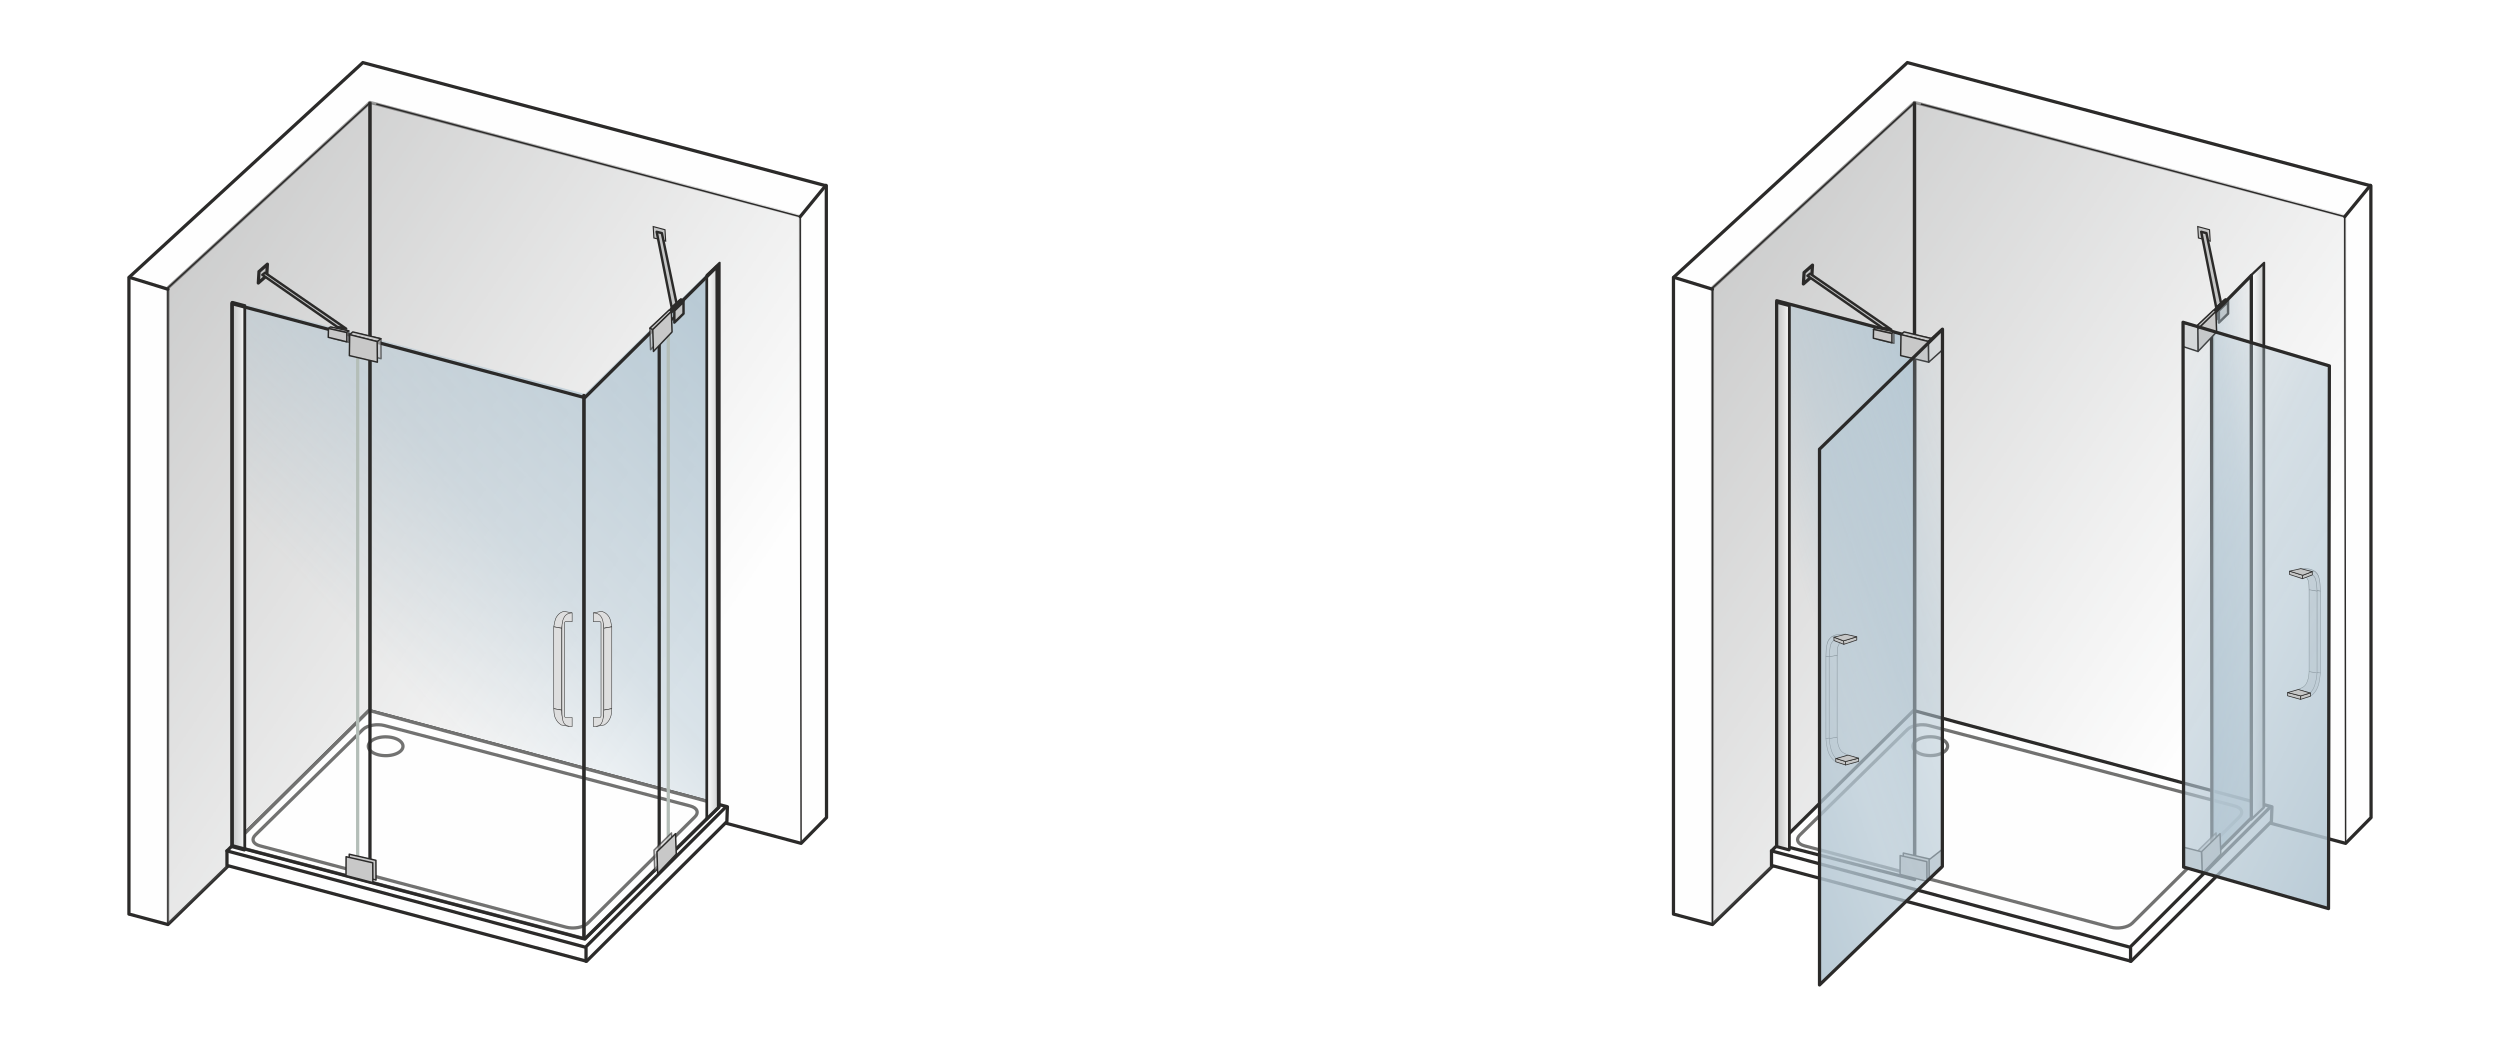 <svg xmlns="http://www.w3.org/2000/svg" xmlns:xlink="http://www.w3.org/1999/xlink" xmlns:v="https://vecta.io/nano" width="2000" height="838" viewBox="0 0 2000 837.86" fill-rule="evenodd"><style><![CDATA[.n{stroke-miterlimit:22.926}.o{stroke:#2b2a29}.p{fill-rule:nonzero}.q{fill:#2b2a29}.r{stroke-width:.41}.s{fill:#dedede}.t{stroke-linejoin:round}.u{fill:#c5c6c6}.v{stroke-width:1.18}.w{fill:none}.x{stroke-opacity:.639}.y{fill-opacity:.639}.z{fill:#fefefe}.AA{fill:#c8c8c8}.AB{fill:#b4c7d3}.AC{fill:#727271}.AD{stroke-width:2.62}.AE{stroke-linejoin:bevel}.AF{stroke-linecap:round}.AG{fill:#b4beb8}]]></style><defs><mask id="A"><linearGradient id="B" x1="-133.62" y1="405.77" x2="397.8" y2="769.86" xlink:href="#Y"><stop offset="0" stop-color="#fff"></stop><stop offset=".18" stop-opacity=".502" stop-color="#fff"></stop><stop offset="1" stop-opacity="0" stop-color="#fff"></stop></linearGradient><path d="M134.31 81.81h506.56v657.73H134.31z" fill="url(#B)"></path></mask><mask id="C"><linearGradient id="D" x1="-136.33" y1="405.49" x2="397.62" y2="771.69" xlink:href="#Y"><stop offset="0" stop-color="#fff"></stop><stop offset=".18" stop-opacity=".502" stop-color="#fff"></stop><stop offset="1" stop-opacity="0" stop-color="#fff"></stop></linearGradient><path d="M132.88 80.36h509.3v660.62h-509.3z" fill="url(#D)"></path></mask><mask id="E"><linearGradient id="F" x1="409.76" y1="5.94" x2="91.95" y2="307.71" xlink:href="#Y"><stop offset="0" stop-color="#fff"></stop><stop offset=".671" stop-opacity=".502" stop-color="#fff"></stop><stop offset="1" stop-opacity="0" stop-color="#fff"></stop></linearGradient><path d="M178.37 207.75h398.64v549.38H178.37z" fill="url(#F)"></path></mask><mask id="G"><linearGradient id="H" x1="1102" y1="405.77" x2="1633.43" y2="769.86" xlink:href="#Y"><stop offset="0" stop-color="#fff"></stop><stop offset=".18" stop-opacity=".502" stop-color="#fff"></stop><stop offset="1" stop-opacity="0" stop-color="#fff"></stop></linearGradient><path d="M1369.94 81.81h506.55v657.74h-506.55z" fill="url(#H)"></path></mask><mask id="I"><linearGradient id="J" x1="1099.29" y1="405.5" x2="1633.25" y2="771.69" xlink:href="#Y"><stop offset="0" stop-color="#fff"></stop><stop offset=".18" stop-opacity=".502" stop-color="#fff"></stop><stop offset="1" stop-opacity="0" stop-color="#fff"></stop></linearGradient><path d="M1368.5 80.36h509.3v660.63h-509.3z" fill="url(#J)"></path></mask><mask id="K"><linearGradient id="L" x1="1709.26" y1="332.64" x2="1818.09" y2="317.88" xlink:href="#Y"><stop offset="0" stop-color="#fff"></stop><stop offset=".671" stop-opacity=".502" stop-color="#fff"></stop><stop offset="1" stop-opacity="0" stop-color="#fff"></stop></linearGradient><path d="M1769.21 220.3h31.84v465.54h-31.84z" fill="url(#L)"></path></mask><mask id="M"><linearGradient id="N" x1="1519.05" y1="165.21" x2="1361.13" y2="214.95" xlink:href="#Y"><stop offset="0" stop-color="#fff"></stop><stop offset=".671" stop-opacity=".502" stop-color="#fff"></stop><stop offset="1" stop-opacity="0" stop-color="#fff"></stop></linearGradient><path d="M1421.37 240.51h110.3v463.04h-110.3z" fill="url(#N)"></path></mask><mask id="O"><linearGradient id="P" x1="1288.14" y1="437.49" x2="1588.93" y2="325.65" xlink:href="#Y"><stop offset="0" stop-color="#fff"></stop><stop offset=".671" stop-opacity=".502" stop-color="#fff"></stop><stop offset="1" stop-opacity="0" stop-color="#fff"></stop></linearGradient><path d="M1455.62 263.3h98.36v524.56h-98.36z" fill="url(#P)"></path></mask><mask id="Q"><linearGradient id="R" x1="2047.46" y1="444.5" x2="1720.19" y2="282.53" xlink:href="#Y"><stop offset="0" stop-color="#fff"></stop><stop offset=".671" stop-opacity=".502" stop-color="#fff"></stop><stop offset="1" stop-opacity="0" stop-color="#fff"></stop></linearGradient><path d="M1746.44 257.77h117.06v469.02h-117.06z" fill="url(#R)"></path></mask><linearGradient id="S" x1="185.8" y1="460.91" x2="195.81" y2="460.91" xlink:href="#Y"><stop offset="0" stop-color="#c5c6c6"></stop><stop offset=".639" stop-color="#e1e2e2"></stop><stop offset="1" stop-color="#fefefe"></stop></linearGradient><linearGradient id="T" x1="575.43" y1="432.95" x2="565.42" y2="432.95" xlink:href="#Y"><stop offset="0" stop-color="#c5c6c6"></stop><stop offset=".412" stop-color="#e1e2e2"></stop><stop offset="1" stop-color="#fefefe"></stop></linearGradient><linearGradient id="U" xlink:href="#S" x1="1421.5" y1="460.83" x2="1431.51" y2="460.83"></linearGradient><linearGradient id="V" xlink:href="#T" x1="1811.06" x2="1801.05"></linearGradient><path id="W" d="M522.57 181.19l9.42 2.53.55 9.11-9.43-2.53z"></path><path id="X" d="M1758.2 181.19l9.42 2.53.54 9.11-9.42-2.53z"></path><linearGradient id="Y" gradientUnits="userSpaceOnUse"></linearGradient></defs><path d="M0 0h2000v837.86H0z" fill="#fff"></path><path d="M103.15 221.9v509.29l31.17 8.35 161.66-157.35 344.89 92.42 20.35-20.65-.16-505.35L290.28 50z" class="z"></path><path d="M101.84 731.19V221.9h2.62v509.29l-1.65 1.26-.97-1.26zm2.62 0c0 .72-.59 1.31-1.31 1.31s-1.31-.59-1.31-1.31h2.62zm29.52 9.62l-31.17-8.36.68-2.53 31.17 8.36.57 2.2-1.25.33zm.68-2.53a1.3 1.3 0 0 1 .92 1.6c-.18.7-.9 1.11-1.6.93l.68-2.53zm162.23-155.15L135.23 740.48l-1.82-1.88 161.65-157.35 1.26-.32.57 2.2zm-1.83-1.88a1.31 1.31 0 0 1 1.85.03 1.3 1.3 0 0 1-.02 1.85l-1.83-1.88zm345.47 94.62l-344.89-92.42.68-2.52 344.89 92.42.59 2.18-1.27.34zm.68-2.52c.69.18 1.11.9.92 1.6-.18.69-.9 1.11-1.6.92l.68-2.52zm20.94-18.47l-20.35 20.65-1.86-1.84 20.35-20.64 2.24.91-.38.92zm-1.86-1.83a1.31 1.31 0 0 1 1.85-.02 1.31 1.31 0 0 1 .01 1.85l-1.86-1.83zm2.07-504.44l.17 505.35h-2.62l-.16-505.35 1.64-1.26.97 1.26zm-2.61 0a1.3 1.3 0 0 1 2.61 0h-2.61zM290.62 48.74l370.77 98.61-.67 2.53-370.77-98.62-.55-2.22 1.22-.3zm-.67 2.52a1.3 1.3 0 0 1-.93-1.6c.18-.69.9-1.11 1.6-.92l-.67 2.52zM102.27 220.93L289.4 49.04l1.77 1.92-187.13 171.9-2.2-.96.43-.97zm1.77 1.93c-.53.49-1.36.45-1.85-.08s-.45-1.36.08-1.85l1.77 1.93z" class="p q"></path><path d="M134.32 739.54l-.01-509.29L295.98 81.81l344.27 91.23.62 501.57-343.51-92.42z" fill="#9d9e9e" mask="url(#A)"></path><path d="M135.62 230.25l.01 509.29h-2.62V230.25l.42-.97 2.19.97zm-2.61 0a1.3 1.3 0 1 1 2.61 0h-2.61zM296.86 82.77L135.2 231.21l-1.77-1.93L295.09 80.84l1.22-.3.55 2.23zm-1.77-1.93a1.32 1.32 0 0 1 1.85.08c.49.53.45 1.36-.08 1.85l-1.77-1.93zm344.83 93.47L295.64 83.07l.67-2.53 344.28 91.24.97 1.26-1.64 1.27zm.67-2.53c.69.18 1.11.9.93 1.6-.19.69-.91 1.11-1.6.93l.67-2.53zm-1.03 502.83l-.62-501.57h2.62l.62 501.57-1.65 1.26-.97-1.26zm2.62 0c0 .72-.59 1.31-1.31 1.31s-1.31-.59-1.31-1.31h2.62zM297.7 580.92l343.51 92.42-.68 2.53-343.51-92.42-.57-2.2 1.25-.33zm-.68 2.53c-.7-.19-1.11-.91-.92-1.6.19-.7.9-1.11 1.6-.93l-.68 2.53zM133.41 738.6l163.04-157.35 1.82 1.88-163.04 157.35-2.22-.94.4-.94zm1.82 1.88a1.31 1.31 0 0 1-1.85-.03 1.31 1.31 0 0 1 .03-1.85l1.82 1.88z" mask="url(#C)" class="p q"></path><path d="M185.79 675.36l-.11-434.77 282.18 74.47 101.62-100 .22 434.41-101.84 100.35z" mask="url(#E)" class="AB"></path><path d="M294.66 82.07c0-.72.59-1.31 1.31-1.31a1.31 1.31 0 0 1 1.31 1.31h-2.62zm.01 484.89l-.01-484.89h2.62l.01 484.89h-2.62zm2.62 0c0 .72-.59 1.31-1.31 1.31a1.31 1.31 0 0 1-1.31-1.31h2.62z" class="p AC"></path><path d="M295.27 568.34L181.58 680.65v11.63l287.68 76.64L581.5 657.19l.43-11.82z" class="z"></path><path d="M180.66 679.71l113.69-112.3 1.83 1.86L182.5 681.58l-2.23-.93.39-.94zm1.84 1.87a1.31 1.31 0 0 1-1.84-1.87l1.84 1.87zm-2.23 10.7v-11.63h2.62v11.63l-1.65 1.27-.97-1.27zm2.62 0c0 .72-.59 1.31-1.31 1.31s-1.31-.59-1.31-1.31h2.62zm286.03 77.9l-287.68-76.63.68-2.53 287.67 76.63.59 2.19-1.26.34zm.67-2.53c.7.19 1.11.9.93 1.6-.19.7-.9 1.11-1.6.93l.67-2.53zm112.83-109.53L470.18 769.84l-1.85-1.85 112.25-111.73 2.23.98-.39.88zm-1.84-1.86a1.31 1.31 0 0 1 1.85.01 1.3 1.3 0 0 1-.01 1.85l-1.84-1.86zm2.66-10.84l-.43 11.82-2.62-.1.43-11.82 1.65-1.21.97 1.31zm-2.62-.1c.03-.72.64-1.28 1.36-1.26.72.03 1.29.64 1.26 1.36l-2.62-.1zm-285.01-78.24l286.66 77.03-.68 2.53-286.66-77.03-.58-2.2 1.26-.33zm-.68 2.53c-.7-.19-1.11-.91-.93-1.61a1.32 1.32 0 0 1 1.61-.92l-.68 2.53z" class="p q"></path><g stroke="#727271" class="n t AD"><path d="M295.27 568.34l-109.21 108 281.91 74.59L569.7 650.58l-.21-8.55z" class="z"></path><path d="M204.32 667.87l85.99-84.34c3.54-3.47 11.46-4.7 17.21-3.17l244.67 64.36c5.74 1.54 7.18 5.29 3.7 8.74l-85.74 85.05c-3.49 3.46-11.48 4.71-17.21 3.17l-244.92-65.07c-5.73-1.52-7.22-5.26-3.7-8.74z" class="w"></path></g><path d="M181.58 680.65l286.81 77.06 112.52-112.46M468.82 757.28v11.63" class="o AF n t w AD"></path><path d="M308.52 589.41c7.66 0 13.87 3.37 13.87 7.52 0 4.16-6.21 7.52-13.87 7.52s-13.87-3.36-13.87-7.52c0-4.15 6.21-7.52 13.87-7.52z" class="z"></path><path d="M323.69 596.93h-2.61 0l-.01-.26-.04-.27-.06-.26-.08-.26-.12-.27-.14-.26-.16-.27-.2-.27-.22-.27-.25-.26-.29-.27-.31-.26-.33-.26-.36-.25-.39-.24-.41-.23-.44-.23-.46-.22-.48-.2-.5-.19-.53-.19-.54-.17-.56-.15-.57-.14-.6-.13-.6-.11-.63-.1-.63-.08-.65-.06-.66-.04-.67-.03-.67-.01v-2.62l.75.01.74.03.72.05.73.07.7.09.7.11.68.12.67.15.65.16.63.17.62.2.61.21.58.22.57.24.55.26.52.27.51.29.48.3.46.32.44.34.41.34.39.37.36.38.33.4.3.41.27.43.24.45.19.46.16.48.11.49.08.5.02.51h0zm0 0c0 .72-.58 1.31-1.3 1.31s-1.31-.59-1.31-1.31h2.61zm-15.17 8.83v-2.61h0l.67-.01.67-.03.66-.05.65-.06.63-.08.63-.09.6-.12.6-.12.57-.14.56-.16.54-.17.53-.18.5-.19.48-.21.46-.21.44-.23.41-.23.39-.25.36-.25.33-.25.31-.27.29-.26.25-.27.22-.27.2-.27.16-.26.14-.27.12-.27.08-.26.06-.26.04-.26.01-.27h2.61l-.02.51-.08.5-.11.49-.16.48-.19.46-.24.45-.27.43-.3.42-.33.39-.36.39-.39.36-.41.35-.44.33-.46.32-.48.3-.51.29-.52.27-.55.26-.57.24-.58.23-.61.21-.62.19-.63.18-.65.16-.67.14-.68.13-.7.1-.7.09-.73.07-.72.05-.74.03-.75.01h0zm0 0a1.31 1.31 0 0 1-1.31-1.31c0-.72.59-1.3 1.31-1.3v2.61zm-15.17-8.83h2.6 0l.01.27.04.26.06.26.09.26.11.27.14.27.17.26.19.27.23.27.25.27.28.26.31.27.34.25.36.25.39.25.41.23.44.23.46.21.48.21.5.19.52.18.54.17.56.16.58.14.59.12.61.12.62.09.64.08.64.06.66.05.67.03.68.01v2.61l-.75-.01-.74-.03-.73-.05-.72-.07-.71-.09-.69-.1-.68-.13-.67-.14-.66-.16-.63-.18-.62-.19-.6-.21-.59-.23-.57-.24-.54-.26-.53-.27-.5-.29-.49-.3-.46-.32-.44-.33-.41-.35-.39-.36-.36-.39-.33-.39-.3-.42-.27-.43-.23-.45-.2-.46-.16-.48-.11-.49-.07-.5-.02-.51h0zm0 0c0-.72.58-1.31 1.3-1.31s1.3.59 1.3 1.31h-2.6zm15.17-8.83v2.62h0l-.68.01-.67.03-.66.04-.64.06-.64.08-.62.1-.61.11-.59.13-.58.14-.56.15-.54.17-.52.19-.5.19-.48.2-.46.22-.44.23-.41.23-.39.24-.36.25-.34.26-.31.26-.28.27-.25.26-.23.27-.19.27-.17.27-.14.26-.11.27-.09.26-.06.26-.04.27-.01.26h-2.6l.02-.51.07-.5.11-.49.16-.48.2-.46.23-.45.27-.43.3-.41.33-.4.36-.38.39-.37.41-.34.44-.34.46-.32.49-.3.5-.29.53-.27.54-.26.57-.24.59-.22.6-.21.62-.2.63-.17.66-.16.67-.15.68-.12.69-.11.71-.09.72-.07.73-.05.74-.03.75-.01h0zm0 0c.72 0 1.3.59 1.3 1.31s-.58 1.31-1.3 1.31v-2.62z" class="p AC"></path><path d="M660.7 148.19l-20.53 25.06" class="n o t w AD AF"></path><path d="M184.37 242.1c0-.72.59-1.31 1.31-1.31a1.31 1.31 0 0 1 1.31 1.31h-2.62zm0 433.61V242.1h2.62v433.61h-2.62zm2.62 0a1.31 1.31 0 0 1-1.31 1.31c-.72 0-1.31-.59-1.31-1.31h2.62zm107.67-405.69c0-.72.59-1.31 1.32-1.31.72 0 1.31.59 1.31 1.31h-2.63zm0 433.61V270.02h2.63v433.61h-2.63zm2.63 0c0 .72-.59 1.31-1.31 1.31-.73 0-1.32-.59-1.32-1.31h2.63z" class="p q"></path><path d="M185.8 241.84l10.01 2.67v435.47l-10.01-2.67z" fill="url(#S)"></path><path d="M195.26 245.66l-10.01-2.68 1.11-2.29 10.01 2.67.57.81-1.68 1.49zm1.11-2.3c.54.15.73.78.42 1.41s-.99 1.03-1.53.89l1.11-2.3zm-1.68 436.96V244.85l2.25-.68v435.48l-1.68 1.48-.57-.81zm2.25-.67c0 .62-.51 1.28-1.13 1.46-.62.19-1.12-.17-1.12-.79l2.25-.67zm-10.58-3.48l10.01 2.67-1.11 2.29-10.01-2.67-.57-.81 1.68-1.48zm-1.11 2.29c-.54-.14-.73-.78-.42-1.41.3-.63.99-1.03 1.53-.88l-1.11 2.29zm1.68-436.96v435.47l-2.25.68V242.18l1.68-1.49.57.81zm-2.25.68c0-.63.5-1.28 1.12-1.47.62-.18 1.13.17 1.13.79l-2.25.68zm281.17 74.13c0-.72.59-1.31 1.31-1.31a1.31 1.31 0 0 1 1.31 1.31h-2.62zm0 432.89V316.31h2.62l.01 432.89h-2.63zm2.63 0c0 .72-.59 1.31-1.31 1.31-.73 0-1.32-.59-1.32-1.31h2.63z" class="p q"></path><path d="M575.43 210.47l-10.01 9.49v435.48l10.01-9.5z" fill="url(#T)"></path><path d="M565.97 220.7l-1.64-.33.55-1.15 10.01-9.49 1.09 1.48-10.01 9.49zm-1.09-1.48l1.09 1.48c-.53.5-1.19.57-1.49.16s-.12-1.15.4-1.64zm1.63 435.81l-.54 1.15-1.64-.34V220.37l2.18-.81v435.47zm-2.18.81l2.18-.81c0 .6-.49 1.27-1.09 1.5-.6.22-1.09-.09-1.09-.69zm10.56-10.64l1.63.34-.54 1.14-10.01 9.5-1.09-1.49 10.01-9.49zm1.09 1.48l-1.09-1.48c.52-.49 1.19-.56 1.49-.15s.12 1.14-.4 1.63zm-1.64-435.81l.55-1.14 1.63.33v435.48l-2.18.81V210.87zm2.18-.81l-2.18.81c0-.6.49-1.27 1.09-1.49s1.09.08 1.09.68z" class="p q"></path><use xlink:href="#W" class="u"></use><use xlink:href="#W" stroke-width=".9" class="n o w"></use><path d="M537.37 246.05l3.9-3.34-11.78-56.28-4.15-1.06z" class="u"></path><g class="p q"><path d="M541.91 243.45l-3.9 3.34-1.28-1.48 3.9-3.35 1.6.55-.32.94zm-1.28-1.49a.98.98 0 1 1 1.28 1.49l-1.28-1.49zm-10.18-55.73l11.78 56.28-1.93.4-11.77-56.28 1.2-1.15.72.75zm-1.92.4a.98.98 0 1 1 1.92-.4l-1.92.4zm-2.94-2.21l4.14 1.06-.48 1.9-4.15-1.06-.72-.76 1.21-1.14zm-.49 1.9c-.52-.13-.84-.66-.71-1.19.14-.52.67-.84 1.2-.71l-.49 1.9zm11.31 59.92l-12.03-60.68 1.93-.38 12.03 60.68-.33.93-1.6-.55zm1.93-.38a.98.98 0 0 1-.78 1.15c-.53.11-1.04-.24-1.15-.77l1.93-.38z"></path><path d="M544.43 241.07l-7.19 7.04-1.37-1.4 7.19-7.03 1.67.7-.3.69zm-1.37-1.39a.99.99 0 0 1 1.39.01.97.97 0 0 1-.02 1.38l-1.37-1.39zm-.27 9.67l-.02-8.97h1.96l.02 8.97-.29.7-1.67-.7zm1.96 0a.98.98 0 0 1-1.96 0h1.96zm-8.86 6.34l7.19-7.03 1.38 1.39-7.19 7.04-1.67-.7.29-.7zm1.38 1.4a.99.99 0 0 1-1.39-.02c-.38-.38-.37-1 .01-1.38l1.38 1.4zm.27-9.68l.02 8.98h-1.96l-.02-8.98.29-.7 1.67.7zm-1.96 0c0-.54.43-.98.97-.98.55 0 .99.44.99.98h-1.96z"></path></g><path d="M539.46 248.42l7.34-7.19.03 9.6-7.34 7.18z" class="u"></path><path d="M547.49 241.93l-7.34 7.19-1.37-1.4 7.33-7.19 1.67.7-.29.7zm-1.38-1.4a.99.99 0 0 1 1.39.02.97.97 0 0 1-.01 1.38l-1.38-1.4zm-.26 10.3l-.03-9.6h1.96l.03 9.6-.29.7-1.67-.7zm1.96 0a.98.98 0 0 1-1.96 0h1.96zm-9.01 6.48l7.34-7.18 1.38 1.4-7.34 7.18-1.67-.7.29-.7zm1.38 1.4a.99.99 0 0 1-1.39-.01.99.99 0 0 1 .01-1.39l1.38 1.4zm.27-10.29l.02 9.59h-1.96l-.03-9.59.3-.7 1.67.7zm-1.97 0a.98.98 0 0 1 .98-.98c.54 0 .98.44.99.98h-1.97z" class="p q"></path><path d="M546.83 240.38l-7.5 7.39-2.17-.92 7.57-7.41z" class="u"></path><path d="M538.64 247.07l7.5-7.38 1.38 1.39-7.5 7.39-1.08.2-.3-1.6zm1.38 1.4a1 1 0 0 1-1.39-.01.98.98 0 0 1 .01-1.39l1.38 1.4zm-2.48-2.52l2.17.92-.77 1.8-2.16-.93-.31-1.59 1.07-.2zm-.76 1.79c-.5-.21-.73-.78-.52-1.28s.79-.73 1.28-.51l-.76 1.79zm8.64-7.6l-7.57 7.4-1.38-1.39 7.57-7.41 1.09-.19.29 1.59zm-1.38-1.4a.99.99 0 0 1 1.39.01.99.99 0 0 1-.01 1.39l-1.38-1.4zm2.39 2.53l-2.1-.94.8-1.78 2.1.94.29 1.59-1.09.19zm.8-1.78c.5.22.72.8.5 1.29a.97.97 0 0 1-1.3.49l.8-1.78zm-444.01-16.42a1.32 1.32 0 0 1-.87-1.64c.22-.69.95-1.07 1.64-.86l-.77 2.5zm30.68 9.47l-30.68-9.47.77-2.5 30.68 9.47-.77 2.5zm.77-2.5a1.32 1.32 0 0 1 .87 1.64c-.22.69-.95 1.07-1.64.86l.77-2.5zM294.66 82.07c0-.28.59-.51 1.31-.51.73 0 1.31.23 1.31.51h-2.62zm.01 190.59l-.01-190.59h2.62l.01 190.59h-2.62zm2.62 0c0 .28-.59.51-1.31.51-.73 0-1.31-.23-1.31-.51h2.62z" class="p q"></path><g class="n o t w"><path d="M134.32 739.54l-.01-509.3L295.97 82.07m5.04 1.07l339.16 90.11.7 501.36" class="v"></path><path d="M467.16 749.31V315.7" stroke-width="2.36"></path></g><g class="p"><path d="M284.82 269.38c0-.72.59-1.31 1.31-1.31s1.31.59 1.31 1.31h-2.62zm0 433.61V269.38h2.62v433.61h-2.62zm2.62 0c0 .72-.59 1.3-1.31 1.3s-1.31-.58-1.31-1.3h2.62z" class="AG"></path><path d="M186.99 242.87v433.58h-2.62V242.87l1.64-1.26.98 1.26zm-2.62 0c0-.72.59-1.31 1.31-1.31s1.31.59 1.31 1.31h-2.62zm283.15 76.43l-282.18-75.17.67-2.52 282.18 75.17.59 2.19-1.26.33zm.67-2.52a1.3 1.3 0 0 1 .93 1.6c-.18.69-.9 1.11-1.6.92l.67-2.52zm106.37-102.7L468.78 318.97l-1.84-1.86 105.78-104.89 2.23.93-.39.93zm-1.84-1.86a1.32 1.32 0 0 1 1.85.01 1.32 1.32 0 0 1-.01 1.85l-1.84-1.86zm.8 433.65l-1.19-432.71 2.62-.01 1.19 432.71-.39.94-2.23-.93zm2.62-.01c0 .72-.58 1.31-1.31 1.32-.72 0-1.31-.59-1.31-1.31l2.62-.01zm-109.2 104.38l106.97-105.31 1.84 1.87-106.97 105.3-1.26.34-.58-2.2zm1.84 1.86a1.31 1.31 0 0 1-1.85-.01 1.31 1.31 0 0 1 .01-1.85l1.84 1.86zm-282.77-76.92l282.18 74.73-.67 2.53-282.18-74.73-.97-1.26 1.64-1.27zm-.67 2.53c-.7-.18-1.11-.9-.93-1.6a1.32 1.32 0 0 1 1.6-.93l-.67 2.53z" class="q"></path></g><g class="n o t v AA"><path d="M304.76 270.93l-21.4-4.81.51 14.97 20.98 5.81z" class="x y"></path><path d="M301.74 273.18l-22.15-5.38 2.62-2.34 22.55 5.47zm-1.01 414.99l-21.35-4.88-.07 15.06 21.5 5.62z"></path><path d="M298.22 690.19l-21.35-4.88-.08 15.06 21.5 5.63z"></path></g><path d="M213.91 211.31l-6.72 5.9-.54 9.11 6.72-5.9z" class="u"></path><path d="M208.04 218.19l-2.14-1.05.44-.91 6.72-5.9 1.7 1.96-6.72 5.9zm-1.7-1.96l1.7 1.96c-.54.48-1.36.43-1.83-.11-.47-.55-.41-1.37.13-1.85zm1.61 10.16l-.45.91-2.14-1.05.54-9.11 2.59.14-.54 9.11zm-2.59-.14l2.59.14a1.33 1.33 0 0 1-1.38 1.24c-.71-.04-1.25-.66-1.21-1.38zm7.16-6.81l2.15 1.05-.45.91-6.72 5.9-1.7-1.96 6.72-5.9zm1.7 1.96l-1.7-1.96a1.28 1.28 0 0 1 1.83.12 1.31 1.31 0 0 1-.13 1.84zm-1.6-10.16l.44-.91 2.15 1.05-.54 9.11-2.59-.14.54-9.11zm2.59.14l-2.59-.14c.04-.72.65-1.27 1.37-1.24.71.04 1.26.66 1.22 1.38z" class="p q"></path><path d="M276.89 262.84l-7.07-1.36-59.95-41.69 2.16-1.67z" class="u"></path><path d="M269.64 262.45l-.38-.16.75-1.77 7.07 1.36-.37 1.92-7.07-1.35zm.37-1.93l-.37 1.93a.98.98 0 0 1-.78-1.15c.1-.53.62-.88 1.15-.78zm-60.7-39.92l-.04-1.58 1.16-.03 59.95 41.69-1.12 1.61-59.95-41.69zm1.12-1.61l-1.12 1.61a.99.99 0 0 1-.24-1.37c.3-.44.92-.55 1.36-.24zm1.01-1.64l1.15-.03.04 1.58-2.16 1.67-1.2-1.55 2.17-1.67zm1.19 1.55l-1.19-1.55c.42-.33 1.04-.26 1.37.17s.25 1.05-.18 1.38zm64.82 43.13l-.74 1.77-.38-.15-64.85-44.72 1.11-1.61 64.86 44.71zm-1.12 1.62l1.12-1.62a.99.99 0 0 1 .25 1.37 1 1 0 0 1-1.37.25z" class="p q"></path><g class="n o t v AA"><path d="M279.02 264.61l-13.91-2.77.34 8.61 13.63 3.35z" class="x y"></path><path d="M277.06 265.9l-14.4-3.1 1.7-1.35 14.66 3.16z"></path><path d="M277.44 266l-14.68-3.29-.16 7.07 14.86 3.62zm24.3 7.18l-21.99-5.54-.26 16.78 22.4 5.27z"></path></g><g class="p"><path d="M526.06 260.13c0-.72.59-1.31 1.31-1.31s1.31.59 1.31 1.31h-2.62zm0 433.61V260.13h2.62v433.61h-2.62zm2.62 0c0 .72-.59 1.31-1.31 1.31s-1.31-.59-1.31-1.31h2.62z" class="q"></path><path d="M533.31 255.53c0-.71.59-1.29 1.31-1.29.73 0 1.31.58 1.31 1.29h-2.62zm0 428.5v-428.5h2.62v428.5h-2.62zm2.62 0a1.3 1.3 0 0 1-1.31 1.3c-.72 0-1.31-.58-1.31-1.3h2.62z" class="AG"></path></g><g class="n o t"><g class="v AA"><path d="M519.85 262.54l14.87-13.66.1 15.14-14.36 15.69z" class="x y"></path><path d="M522.22 263.6l14.94-14.39-1.72-1.41-15.59 14.74z"></path><path d="M522.22 263.6l14.84-14.5.6 16.37-14.89 15.64z"></path><path d="M523.18 680.03l14.03-13.8.57 15.16-13.98 15.91z" class="x y"></path><path d="M525.57 681.34l14.84-14.5.61 16.36-14.9 15.65z"></path></g><path d="M474.86 490.18l6.36-1.16c1.13.32 3.67.89 5.89 4.31 1.5 2.31 1.68 5.29 2.31 7.97l-6.36 1.16c-.44-2.64-.98-5.54-2.23-7.41-1.79-2.69-3.67-3.42-5.97-4.87z" class="r s"></path></g><g class="AE n o r s"><path d="M483.06 502.55l6.36-1.16v65.46l-6.36 1.16z"></path><path d="M483.06 568.01l6.36-1.15c-.12 2.13-.28 5.25-1.04 7-1.4 3.22-2.68 4.49-4.94 6.03l-6.35 1.16c1.86-2.21 3.89-4.12 5.13-6.78.8-1.74.72-4.11.84-6.26z"></path></g><path d="M474.71 573.82h5.24c.46.01.87-.35.87-1.6v-73.57c-.02-1.05-.38-1.44-.96-1.39h-5.15v-7.01c4.83 0 8.19 3.06 8.19 12.28v65.46c0 10.35-1.68 13.18-8.19 13.18v-7.35z" class="n o r s"></path><path d="M457.56 490.19l-6.37-1.16c-1.12.32-3.66.88-5.88 4.3-1.5 2.32-1.68 5.29-2.31 7.98l6.36 1.16c.44-2.65.98-5.54 2.23-7.42 1.79-2.68 3.67-3.42 5.97-4.86z" class="n o r s t"></path><g class="AE n o r s"><path d="M449.36 502.55l-6.36-1.16v65.47l6.36 1.16z"></path><path d="M449.36 568.02l-6.36-1.16c.12 2.14.27 5.26 1.04 7.01 1.4 3.22 2.68 4.49 4.94 6.02l6.35 1.16c-1.86-2.2-3.9-4.12-5.13-6.78-.8-1.73-.72-4.11-.84-6.25z"></path></g><path d="M457.71 573.83h-5.24c-.46 0-.87-.35-.87-1.6v-73.57c.02-1.05.37-1.44.96-1.4h5.15v-7.01c-4.83 0-8.2 3.07-8.2 12.28V568c0 10.34 1.69 13.17 8.2 13.17v-7.34z" class="n o r s"></path><path d="M1338.77 221.9v509.29l31.17 8.36 161.66-157.36 344.89 92.42 20.36-20.64-.17-505.36L1525.9 50z" class="z"></path><path d="M1337.47 731.19V221.9h2.61v509.29l-1.64 1.27-.97-1.27zm2.61 0a1.31 1.31 0 0 1-1.31 1.31c-.72 0-1.3-.59-1.3-1.31h2.61zm29.52 9.62l-31.16-8.35.67-2.53 31.17 8.35.58 2.2-1.26.33zm.68-2.53a1.32 1.32 0 0 1 .93 1.6c-.19.7-.91 1.12-1.61.93l.68-2.53zm162.23-155.15l-161.65 157.35-1.83-1.87 161.66-157.35 1.25-.33.57 2.2zm-1.82-1.87a1.3 1.3 0 0 1 1.85.02 1.31 1.31 0 0 1-.03 1.85l-1.82-1.87zm345.46 94.62l-344.89-92.42.68-2.53 344.89 92.42.6 2.18-1.28.35zm.68-2.53a1.32 1.32 0 0 1 .93 1.6c-.19.7-.91 1.11-1.61.93l.68-2.53zm20.95-18.46l-20.35 20.64-1.87-1.84 20.35-20.64 2.24.92-.37.92zm-1.87-1.84a1.32 1.32 0 0 1 1.86-.01c.51.5.51 1.33.01 1.85l-1.87-1.84zm2.08-504.44l.16 505.36h-2.61l-.17-505.36 1.65-1.26.97 1.26zm-2.62 0c0-.72.59-1.3 1.31-1.3s1.31.58 1.31 1.3h-2.62zm-369.13-99.87l370.78 98.61-.68 2.53-370.77-98.62-.55-2.22 1.22-.3zm-.67 2.52c-.7-.18-1.11-.9-.93-1.6.19-.69.9-1.11 1.6-.92l-.67 2.52zm-187.68 169.67l187.13-171.89 1.77 1.92-187.13 171.9-2.19-.96.42-.97zm1.77 1.93c-.53.49-1.36.45-1.85-.08s-.45-1.36.08-1.85l1.77 1.93z" class="p q"></path><path d="M1369.94 739.55v-509.3L1531.6 81.81l344.28 91.23.61 501.57-343.51-92.42z" fill="#9d9e9e" mask="url(#G)"></path><g class="p"><path d="M1371.24 230.25l.01 509.3h-2.62v-509.3l.42-.97 2.19.97zm-2.61 0a1.3 1.3 0 1 1 2.61 0h-2.61zm163.85-147.48l-161.66 148.44-1.77-1.93 161.67-148.44 1.22-.3.54 2.23zm-1.76-1.93c.53-.48 1.36-.45 1.84.08.49.53.46 1.36-.08 1.85l-1.76-1.93zm344.82 93.47l-344.28-91.24.68-2.53 344.27 91.24.97 1.26-1.64 1.27zm.67-2.53c.7.18 1.11.9.93 1.6-.18.69-.9 1.11-1.6.93l.67-2.53zm-1.03 502.83l-.61-501.57h2.61l.62 501.57-1.65 1.26-.97-1.26zm2.62 0a1.31 1.31 0 0 1-1.31 1.31c-.72 0-1.31-.59-1.31-1.31h2.62zm-344.48-93.68l343.51 92.42-.68 2.52-343.51-92.42-.56-2.2 1.24-.32zm-.68 2.52c-.69-.18-1.11-.9-.92-1.6s.91-1.11 1.6-.92l-.68 2.52zM1369.03 738.6l163.05-157.35 1.81 1.88-163.04 157.36-2.22-.94.4-.95zm1.82 1.89a1.31 1.31 0 1 1-1.82-1.89l1.82 1.89z" mask="url(#I)" class="q"></path><path d="M1530.29 82.07a1.31 1.31 0 0 1 1.31-1.31c.72 0 1.31.59 1.31 1.31h-2.62zm0 484.89V82.07h2.62v484.89h-2.62zm2.62 0c0 .72-.59 1.31-1.31 1.31s-1.31-.59-1.31-1.31h2.62z" class="AC"></path></g><path d="M1530.89 568.35l-113.69 112.3v11.64l287.68 76.63 112.25-111.73.43-11.81z" class="z"></path><path d="M1416.28 679.72l113.69-112.3 1.84 1.86-113.69 112.3-2.23-.93.39-.93zm1.84 1.86a1.31 1.31 0 0 1-1.85-.01 1.31 1.31 0 0 1 .01-1.85l1.84 1.86zm-2.23 10.71v-11.64h2.62v11.64l-1.64 1.26-.98-1.26zm2.62 0c0 .72-.59 1.31-1.31 1.31s-1.31-.59-1.31-1.31h2.62zm286.03 77.89l-287.67-76.63.67-2.53 287.68 76.64.58 2.19-1.26.33zm.68-2.52c.69.18 1.11.9.92 1.6-.18.69-.9 1.11-1.6.92l.68-2.52zm112.83-109.54L1705.8 769.85l-1.84-1.86 112.24-111.72 2.23.97-.38.88zm-1.85-1.85a1.31 1.31 0 0 1 1.85 0 1.31 1.31 0 0 1 0 1.85l-1.85-1.85zm2.67-10.85l-.44 11.82-2.61-.09.43-11.82 1.65-1.22.97 1.31zm-2.62-.09c.03-.72.63-1.29 1.35-1.26a1.31 1.31 0 0 1 1.27 1.35l-2.62-.09zm-285.02-78.25l286.67 77.03-.68 2.53-286.67-77.03-.58-2.19 1.26-.34zm-.68 2.53c-.7-.19-1.11-.9-.93-1.6.19-.7.91-1.11 1.61-.93l-.68 2.53z" class="p q"></path><g class="n t w AD"><path d="M1439.94 667.87l85.99-84.34c3.54-3.47 11.47-4.7 17.21-3.16l244.68 64.36c5.74 1.53 7.17 5.28 3.69 8.74l-85.74 85.05c-3.48 3.46-11.48 4.7-17.2 3.16l-244.93-65.07c-5.73-1.52-7.22-5.25-3.7-8.74z" stroke="#727271"></path><path d="M1417.2 680.65l286.81 77.06 112.53-112.45m-112.09 112.02v11.64m191.88-620.73l-20.53 25.06" class="o AF"></path></g><path d="M1811.06 210.47l-10.01 9.49v435.48l10.01-9.49z" fill="url(#V)"></path><path d="M1801.59 220.71l-1.63-.34.54-1.15 10.01-9.49 1.09 1.48-10.01 9.5zm-1.09-1.49l1.09 1.49c-.52.49-1.19.56-1.49.15s-.12-1.14.4-1.64zm1.64 435.82l-.55 1.14-1.63-.34V220.37l2.18-.81v435.48zm-2.18.8l2.18-.8c0 .6-.49 1.27-1.09 1.49-.61.22-1.09-.08-1.09-.69zm10.55-10.64l1.64.34-.55 1.15-10.01 9.49-1.09-1.48 10.01-9.5zm1.09 1.49l-1.09-1.49c.52-.49 1.19-.56 1.49-.15s.12 1.14-.4 1.64zm-1.63-435.82l.54-1.14 1.64.33v435.48l-2.18.81V210.87zm2.18-.81l-2.18.81c0-.6.48-1.27 1.09-1.49.6-.22 1.09.08 1.09.68z" class="p q"></path><use xlink:href="#X" class="u"></use><use xlink:href="#X" stroke-width=".9" class="n o w"></use><path d="M1773 246.05l3.89-3.34-11.77-56.28-4.15-1.06z" class="u"></path><g class="q"><path d="M1777.53 243.45l-3.89 3.34-1.28-1.48 3.89-3.34 1.6.54-.32.94zm-1.28-1.48c.41-.36 1.03-.31 1.39.1a.98.98 0 0 1-.11 1.38l-1.28-1.48zm-10.17-55.74l11.77 56.28-1.92.4-11.78-56.28 1.21-1.15.72.75zm-1.93.4a.98.98 0 0 1 .76-1.16c.53-.11 1.06.23 1.17.76l-1.93.4zm-2.94-2.21l4.15 1.06-.49 1.9-4.14-1.06-.72-.76 1.2-1.14zm-.48 1.9c-.53-.13-.85-.66-.71-1.19.13-.52.67-.84 1.19-.71l-.48 1.9zm11.3 59.92l-12.02-60.68 1.92-.38 12.03 60.68-.32.93-1.61-.55zm1.93-.38a.98.98 0 0 1-.77 1.15c-.53.11-1.05-.24-1.16-.77l1.93-.38z" class="p"></path><path d="M1772.18 247.41l7.19-7.03.02 8.98-7.18 7.03z"></path><path d="M1780.06 241.07l-7.19 7.04-1.38-1.4 7.19-7.03 1.67.7-.29.69zm-1.38-1.39a.99.99 0 0 1 1.39.01c.38.39.37 1.01-.01 1.38l-1.38-1.39zm-.27 9.68l-.02-8.98h1.96l.03 8.98-.3.69-1.67-.69zm1.97 0c0 .54-.44.97-.98.97a.99.99 0 0 1-.99-.97h1.97zm-8.86 6.33l7.19-7.03 1.37 1.39-7.19 7.04-1.66-.7.29-.7zm1.37 1.4c-.38.38-1 .37-1.38-.01a.98.98 0 0 1 .01-1.39l1.37 1.4zm.27-9.68l.03 8.98h-1.96l-.03-8.98.29-.7 1.67.7zm-1.96 0a.98.98 0 0 1 1.96 0h-1.96z" class="p"></path></g><path d="M1775.09 248.42l7.34-7.19.02 9.6-7.34 7.18z" class="u"></path><path d="M1783.12 241.93l-7.34 7.19-1.38-1.4 7.34-7.19 1.67.7-.29.7zm-1.38-1.4a.99.99 0 0 1 1.39.02c.38.38.37 1-.01 1.38l-1.38-1.4zm-.27 10.3l-.02-9.6h1.96l.02 9.6-.29.7-1.67-.7zm1.96 0c.01.54-.43.98-.97.98a.99.99 0 0 1-.99-.98h1.96zm-9.01 6.48l7.35-7.18 1.37 1.4-7.34 7.18-1.67-.7.29-.7zm1.38 1.4a.99.99 0 0 1-1.39-.01.99.99 0 0 1 .01-1.39l1.38 1.4zm.27-10.29l.02 9.59h-1.96l-.02-9.59.29-.7 1.67.7zm-1.96 0a.98.98 0 0 1 1.96 0h-1.96z" class="p q"></path><path d="M1782.46 240.38l-7.51 7.39-2.17-.92 7.57-7.41z" class="u"></path><path d="M1774.26 247.07l7.51-7.38 1.38 1.39-7.51 7.39-1.07.2-.31-1.6zm1.38 1.4a.99.99 0 0 1-1.39-.01.99.99 0 0 1 .01-1.39l1.38 1.4zm-2.47-2.52l2.16.92-.76 1.8-2.17-.92-.3-1.6 1.07-.2zm-.77 1.8c-.5-.22-.73-.79-.52-1.29a.99.99 0 0 1 1.29-.51l-.77 1.8zm8.64-7.61l-7.57 7.4-1.37-1.39 7.57-7.41 1.08-.19.29 1.59zm-1.37-1.4a.979.979 0 1 1 1.37 1.4l-1.37-1.4zm2.39 2.54l-2.11-.95.8-1.78 2.11.94.29 1.59-1.09.2zm.8-1.79c.49.22.71.8.49 1.3-.22.49-.8.71-1.29.49l.8-1.79zm-444.02-16.42c-.69-.21-1.08-.95-.86-1.64a1.3 1.3 0 0 1 1.63-.86l-.77 2.5zm30.68 9.47l-30.68-9.47.77-2.5 30.69 9.47-.78 2.5zm.78-2.5c.69.21 1.07.95.86 1.64s-.95 1.07-1.64.86l.78-2.5zm159.99-147.97c0-.28.58-.51 1.31-.51.72 0 1.31.23 1.31.51h-2.62zm0 190.59V82.07h2.62v190.59h-2.62zm2.62 0c0 .28-.59.51-1.31.51s-1.31-.23-1.31-.51h2.62z" class="p q"></path><path d="M1369.94 739.55v-509.3L1531.6 82.07m5.03 1.07l339.17 90.11.69 501.36" class="n o t v w"></path><path d="M1768.94 255.53c0-.71.58-1.29 1.31-1.29.72 0 1.31.58 1.31 1.29h-2.62zm0 428.51V255.53h2.62v428.51h-2.62zm2.62 0c0 .71-.59 1.29-1.31 1.29-.73 0-1.31-.58-1.31-1.29h2.62z" class="p AG"></path><path d="M1801.05 654.31V220.3l-31.84 32.36.29 433.18z" mask="url(#K)" class="AB"></path><path d="M1799.74 220.3l.38-.92 2.24.92-.01 434.01h-2.61V220.3zm2.62 0h-2.62a1.31 1.31 0 0 1 2.62 0zm-32.22 33.28l-2.24-.92.37-.92 31.85-32.36 1.86 1.83-31.84 32.37zm-1.87-1.84l1.87 1.84a1.31 1.31 0 0 1-1.87-1.84zm2.54 434.1l-.39.92-2.23-.92-.29-433.18h2.62l.29 433.18zm-2.62 0h2.62c0 .72-.59 1.31-1.31 1.31s-1.31-.59-1.31-1.31zm31.93-32.45l2.23.92-.38.93-31.55 31.52-1.85-1.84 31.55-31.53zm1.85 1.85l-1.85-1.85a1.31 1.31 0 0 1 1.85 0 1.31 1.31 0 0 1 0 1.85z" class="p q"></path><g class="n o t v AA"><path d="M1755.47 262.54l14.88-13.66.09 15.14-14.36 15.69z" class="x y"></path><path d="M1757.84 263.6l14.95-14.39-1.73-1.41-15.59 14.74z"></path><path d="M1757.84 263.6l14.84-14.49.61 16.36-14.89 15.64z"></path><path d="M1758.81 680.03l14.03-13.79.57 15.15-13.99 15.91z" class="x y"></path><path d="M1761.19 681.34l14.85-14.49.6 16.36-14.89 15.64z"></path></g><path d="M1544.21 589.33c7.66 0 13.87 3.37 13.87 7.52 0 4.16-6.21 7.53-13.87 7.53s-13.87-3.37-13.87-7.53c0-4.15 6.21-7.52 13.87-7.52z" class="z"></path><g class="p"><path d="M1559.38 596.85h-2.6 0l-.01-.26-.04-.26-.06-.27-.09-.26-.11-.26-.14-.27-.17-.27-.2-.27-.22-.27-.25-.26-.28-.27-.31-.26-.34-.26-.36-.25-.39-.24-.41-.23-.44-.23-.46-.21-.48-.21-.5-.19-.52-.19-.55-.16-.56-.16-.57-.14-.59-.13-.61-.11-.62-.09-.64-.08-.64-.07-.66-.04-.67-.03-.68-.01v-2.62l.75.02.74.03.73.05.72.07.71.08.69.11.68.13.67.14.65.16.64.18.62.19.6.21.59.22.56.25.55.25.53.28.5.28.49.3.46.33.43.33.42.35.38.36.36.38.34.4.3.41.27.44.23.44.2.46.15.48.12.49.07.5.02.51h0zm0 0a1.3 1.3 0 1 1-2.6 0h2.6zm-15.17 8.83v-2.61h0l.68-.01.67-.03.66-.04.64-.07.64-.08.62-.09.61-.11.59-.13.57-.14.56-.16.55-.17.52-.18.5-.19.48-.21.46-.21.44-.23.41-.23.39-.25.36-.24.34-.26.31-.26.28-.27.25-.26.22-.27.2-.27.17-.27.14-.27.11-.26.09-.27.06-.26.04-.26.01-.27h2.6l-.02.51-.07.5-.12.5-.15.47-.2.46-.23.45-.27.44-.3.41-.34.4-.36.38-.38.36-.42.35-.43.33-.46.32-.49.31-.5.28-.53.28-.55.25-.56.24-.59.23-.6.21-.62.19-.64.18-.65.16-.67.14-.68.13-.69.11-.71.08-.72.07-.73.05-.74.03-.75.01h0zm0 0a1.3 1.3 0 0 1 0-2.61v2.61zm-15.17-8.83h2.6 0l.02.27.03.26.06.26.09.27.12.26.14.27.16.27.2.26.22.28.25.26.29.27.3.26.34.26.36.25.39.24.41.23.44.23.46.21.48.21.5.19.52.18.55.17.56.16.57.14.6.13.6.11.62.09.64.08.64.07.66.04.67.03.68.01v2.61l-.75-.01-.74-.03-.73-.05-.72-.07-.71-.08-.69-.11-.68-.13-.67-.14-.65-.16-.64-.18-.62-.19-.6-.21-.58-.23-.57-.24-.55-.25-.53-.28-.5-.28-.49-.31-.46-.32-.43-.33-.42-.35-.38-.36-.36-.38-.33-.4-.31-.41-.26-.44-.24-.45-.19-.46-.16-.47-.12-.5-.07-.5-.02-.51h0zm0 0a1.3 1.3 0 0 1 2.6 0h-2.6zm15.17-8.83v2.62h0l-.68.01-.67.03-.66.04-.64.07-.64.08-.62.09-.6.11-.6.13-.57.14-.56.16-.55.16-.52.19-.5.19-.48.21-.46.21-.44.23-.41.23-.39.24-.36.25-.34.26-.3.26-.29.27-.25.26-.22.27-.2.27-.16.27-.14.27-.12.26-.09.26-.06.27-.03.26-.02.26h-2.6l.02-.51.07-.5.12-.49.16-.48.19-.46.24-.44.26-.44.31-.41.33-.4.36-.38.38-.36.42-.35.43-.33.46-.32.49-.31.5-.29.53-.27.55-.25.57-.25.58-.22.6-.21.62-.19.64-.18.65-.16.67-.14.68-.13.69-.11.71-.08.72-.07.73-.05.74-.03.75-.02h0zm0 0c.72 0 1.3.59 1.3 1.31s-.58 1.31-1.3 1.31v-2.62z" class="AC"></path><path d="M1420.06 242.02c0-.72.59-1.3 1.31-1.3.73 0 1.32.58 1.32 1.3h-2.63zm0 433.61V242.02h2.63v433.61h-2.63zm2.63 0a1.31 1.31 0 1 1-2.63 0h2.63z" class="q"></path></g><path d="M1421.48 675.28l-.11-434.77 110.3 29.43v433.61z" mask="url(#M)" class="AB"></path><g class="p q"><path d="M1422.68 240.51l.11 434.77h-2.62l-.11-434.77 1.65-1.26.97 1.26zm-2.62 0c0-.72.59-1.31 1.31-1.31s1.31.59 1.31 1.31h-2.62zm111.27 30.7l-110.3-29.44.68-2.52 110.3 29.43.97 1.26-1.65 1.27zm.68-2.53c.7.19 1.11.91.92 1.6-.18.7-.9 1.11-1.6.93l.68-2.53zm-1.65 434.87V269.94h2.62v433.61l-1.63 1.27-.99-1.27zm2.62 0c0 .72-.59 1.31-1.31 1.31s-1.31-.59-1.31-1.31h2.62zm-111.18-29.53l110.2 28.27-.65 2.53-110.2-28.27-.98-1.27 1.63-1.26zm-.65 2.53c-.7-.18-1.12-.89-.94-1.59s.89-1.12 1.59-.94l-.65 2.53z"></path><path d="M1530.36 269.94c0-.72.59-1.31 1.31-1.31s1.31.59 1.31 1.31h-2.62zm0 433.61V269.94h2.62v433.61h-2.62zm2.62 0c0 .72-.59 1.31-1.31 1.31s-1.31-.59-1.31-1.31h2.62z"></path></g><path d="M1421.5 241.76l10.01 2.67v435.48l-10.01-2.68z" fill="url(#U)"></path><path d="M1430.95 245.58l-10.01-2.68 1.11-2.29 10.01 2.67.57.81-1.68 1.49zm1.11-2.3c.54.15.73.78.42 1.41-.3.63-.99 1.03-1.53.89l1.11-2.3zm-1.68 436.97V244.77l2.25-.68v435.48l-1.68 1.48-.57-.8zm2.25-.68c0 .62-.5 1.28-1.12 1.46-.62.19-1.13-.16-1.13-.78l2.25-.68zm-10.58-3.48l10.01 2.67-1.11 2.29-10.01-2.67-.57-.81 1.68-1.48zm-1.11 2.29c-.54-.14-.73-.77-.42-1.41.3-.63.99-1.03 1.53-.88l-1.11 2.29zm1.68-436.96V676.9l-2.25.67V242.1l1.68-1.49.57.81zm-2.25.68c0-.63.51-1.28 1.13-1.47.62-.18 1.12.17 1.12.79l-2.25.68z" class="p q"></path><g class="n o t v AA"><path d="M1545.8 270.91l-21.4-4.81.51 14.96 20.98 5.82z" class="x y"></path><path d="M1542.78 273.16l-22.15-5.39 2.62-2.34 22.55 5.48z"></path><path d="M1542.78 273.16l-21.99-5.54-.26 16.78 22.4 5.27zm1.21 414.07l-21.35-4.88-.07 15.06 21.5 5.62z"></path><path d="M1541.48 689.25l-21.35-4.88-.08 15.06 21.5 5.62z"></path></g><path d="M1449.99 212.05l-6.72 5.91-.54 9.11 6.72-5.91z" class="u"></path><path d="M1444.12 218.94l-2.14-1.05.45-.91 6.71-5.91 1.7 1.96-6.72 5.91zm-1.69-1.96l1.69 1.96c-.54.47-1.36.42-1.83-.12-.46-.54-.41-1.37.14-1.84zm1.6 10.16l-.45.91-2.14-1.05.54-9.11 2.59.14-.54 9.11zm-2.59-.14l2.59.14c-.05.71-.66 1.27-1.38 1.23a1.29 1.29 0 0 1-1.21-1.37zm7.16-6.82l2.15 1.05-.45.91-6.72 5.91-1.7-1.96 6.72-5.91zm1.7 1.96l-1.7-1.96a1.29 1.29 0 0 1 1.83.12 1.31 1.31 0 0 1-.13 1.84zm-1.6-10.16l.44-.91 2.14 1.05-.53 9.11-2.59-.14.54-9.11zm2.58.14l-2.58-.14a1.3 1.3 0 0 1 1.37-1.23c.71.04 1.26.65 1.21 1.37z" class="p q"></path><path d="M1512.97 263.58l-7.07-1.35-59.95-41.69 2.16-1.67z" class="u"></path><path d="M1505.72 263.19l-.38-.16.75-1.77 7.07 1.36-.37 1.93-7.07-1.36zm.37-1.93l-.37 1.93a.98.98 0 0 1-.78-1.15c.1-.53.62-.88 1.15-.78zm-60.7-39.92l-.04-1.58 1.16-.03 59.95 41.69-1.12 1.61-59.95-41.69zm1.12-1.61l-1.12 1.61a.98.98 0 0 1-.24-1.36.97.97 0 0 1 1.36-.25zm1.01-1.64l1.15-.03.04 1.58-2.16 1.67-1.2-1.55 2.17-1.67zm1.19 1.55l-1.19-1.55c.42-.33 1.04-.25 1.37.18s.25 1.04-.18 1.37zm64.82 43.14l-.74 1.77-.38-.16-64.85-44.71 1.11-1.62 64.86 44.72zm-1.12 1.61l1.12-1.61a.98.98 0 0 1-1.12 1.61z" class="p q"></path><g class="n o t"><g class="v"><g class="AA"><path d="M1515.1 265.35l-13.91-2.77.34 8.61 13.63 3.35z" class="x y"></path><path d="M1513.14 266.64l-14.4-3.09 1.7-1.35 14.66 3.15z"></path><path d="M1513.52 266.75l-14.68-3.29-.16 7.06 14.86 3.63z"></path></g><path d="M1542.8 272.68l10.8-9.82v17.28l-10.69 9.62zm.48 415l10.46-8.16v14.4l-10.39 9.57z" fill="#d9dada"></path></g><path d="M1839.26 553.93l9.14 2.96c2.35-1.48 4.73-4.08 6.18-8.45.85-2.55 1.52-7.14 1.71-10.32l-6.18-.92c-.26 3.01.53 7.31-.76 9.04-2.8 3.71-6.55 3.36-9.83 5.04l-.26 2.65z" class="r s"></path></g><g class="AE n o r s"><path d="M1853.71 458.98c1.93 2.46 1.47 8.13 1.33 11.37l-6.34-1c-.2-2.37.32-5.51-.61-7.11-2.15-3.76-5.18-5-7.78-7.51 4.62.33 9.49-.71 13.4 4.25zm-15.09 92.56l9.79 2.7c1.49-2.07 2.43-3.24 3.34-6.03 1.22-3.74 1.65-6.79 1.9-10.09l-6.36-.95c-.29 2.64-.1 4.52-1.55 8.19-1.72 4.39-4.4 4.72-7.12 6.18z"></path><path d="M1849.56 457l2-.22c1.73 1.44 2.98 2.87 3.7 5.59.86 3.24.93 6.84 1.03 10.49l-6.34-1c-.44-3.24.1-7.82-1.32-9.72-2.72-3.65-6.41-3.26-9.61-4.89l10.54-.25z"></path><path d="M1856.3 472.86l-6.36-1.16v65.47l6.36 1.15z"></path><path d="M1841.83 459.02l8 .6c1.68 1.48 2.43 2.19 3.06 5.54.46 2.39.65 5.13.76 7.7l-6.34-.82c-.29-2.65.05-5.84-.86-7.96-1.6-3.73-2.14-2.78-4.62-5.06z"></path><path d="M1853.65 472.86l-6.36-1.16v65.47l6.36 1.15z"></path></g><path d="M1477.75 606.42l-9.14 2.96c-2.35-1.48-4.74-4.09-6.19-8.46-.84-2.55-1.51-7.14-1.7-10.31l6.18-.92c.25 3.01-.54 7.31.76 9.03 2.8 3.71 6.55 3.36 9.83 5.05l.26 2.65z" class="n o r s t"></path><g class="AE n o r s"><path d="M1463.3 511.47c-1.93 2.45-1.47 8.13-1.33 11.36l6.34-1c.2-2.37-.32-5.51.6-7.11 2.16-3.75 5.19-5 7.78-7.5-4.61.32-9.49-.71-13.39 4.25zm15.09 92.55l-9.79 2.7c-1.5-2.07-2.43-3.24-3.34-6.03-1.22-3.73-1.65-6.78-1.9-10.08l6.36-.96c.29 2.65.1 4.53 1.54 8.2 1.73 4.38 4.41 4.72 7.13 6.17z"></path><path d="M1467.45 509.49l-2-.22c-1.73 1.44-2.99 2.87-3.71 5.58-.86 3.24-.93 6.85-1.03 10.49l6.34-1c.44-3.24-.1-7.82 1.32-9.72 2.73-3.64 6.42-3.26 9.62-4.89l-10.54-.24z"></path><path d="M1460.71 525.34l6.36-1.15v65.46l-6.36 1.16z"></path><path d="M1475.18 511.51l-8 .6c-1.69 1.48-2.43 2.18-3.07 5.54-.45 2.38-.64 5.13-.75 7.69l6.34-.82c.29-2.65-.05-5.83.86-7.95 1.6-3.74 2.14-2.79 4.62-5.06z"></path><path d="M1463.35 525.34l6.36-1.15v65.46l-6.36 1.16z"></path></g><path d="M1553.87 693.06l.11-429.76-98.36 95.97v428.59z" mask="url(#O)" class="AB"></path><path d="M1552.67 263.3l.4-.94 2.22.94-.11 429.76h-2.62l.11-429.76zm2.62 0h-2.62c0-.72.59-1.31 1.31-1.31s1.31.59 1.31 1.31zm-98.76 96.91l-2.22-.94.4-.94 98.36-95.97 1.82 1.87-98.36 95.98zm-1.82-1.88l1.82 1.88a1.31 1.31 0 0 1-1.85-.03 1.31 1.31 0 0 1 .03-1.85zm2.22 429.53l-.4.95-2.22-.95V359.27h2.62v428.59zm-2.62 0h2.62a1.31 1.31 0 0 1-2.62 0zm98.65-95.74l2.22.94-.4.94-98.25 94.81-1.82-1.89 98.25-94.8zm1.82 1.88l-1.82-1.88a1.3 1.3 0 1 1 1.82 1.88z" class="p q"></path><path d="M1758.25 261.29l-11.81-2.91.02 18.82 11.93 3.91zm2.94 420.06l-13.96-3.56-.34 15.79 14.82 4.25z" fill="#d9dada" class="n o t v"></path><path d="M1746.89 693.58l-.45-435.81 117.06 34.88-.7 434.14z" mask="url(#Q)" class="AB"></path><path d="M1747.75 257.77l.45 435.81h-2.61l-.46-435.81 1.69-1.26.93 1.26zm-2.62 0c0-.72.59-1.31 1.31-1.31a1.31 1.31 0 0 1 1.31 1.31h-2.62zm117.99 36.14l-117.05-34.89.75-2.51 117.05 34.89.93 1.26-1.68 1.25zm.75-2.51a1.32 1.32 0 0 1 .88 1.63 1.32 1.32 0 0 1-1.63.88l.75-2.51zm-2.38 435.38l.7-434.13 2.61.01-.69 434.13-1.67 1.25-.95-1.26zm2.62.01a1.3 1.3 0 0 1-1.31 1.3 1.31 1.31 0 0 1-1.31-1.31l2.62.01zm-116.86-34.47l115.91 33.21-.72 2.51-115.91-33.2-.94-1.26 1.66-1.26zm-.72 2.52c-.69-.2-1.09-.92-.89-1.62.2-.69.92-1.09 1.61-.9l-.72 2.52z" class="p q"></path><g stroke-width=".59" class="n o t u"><path d="M1830.08 553.98l10.49 2.65-.1 2.81-10.41-2.87z"></path><path d="M1840.69 556.61l7.72-2.37-.01 2.65-7.93 2.55z"></path><path d="M1838.62 551.54l9.51 2.79-7.56 2.3-10.49-2.65zm-7.02-94.66l10.55 3.24-.2 2.78-10.37-3.43z"></path><path d="M1842.12 460.28l7.72-3.06-.01 2.65-7.88 3.03z"></path><path d="M1840.56 454.85l9.28 2.37-7.69 2.9-10.55-3.24zm-353.64 151.61l-10.49 2.66.1 2.8 10.41-2.87z"></path><path d="M1476.32 609.09l-7.72-2.37.01 2.66 7.92 2.54z"></path><path d="M1478.39 604.02l-9.51 2.79 7.55 2.31 10.49-2.66zm7.02-94.66l-10.56 3.25.21 2.78 10.37-3.44z"></path><path d="M1474.89 512.76l-7.72-3.06.01 2.65 7.88 3.04z"></path><path d="M1476.44 507.33l-9.27 2.37 7.68 2.91 10.56-3.25z"></path></g></svg>
